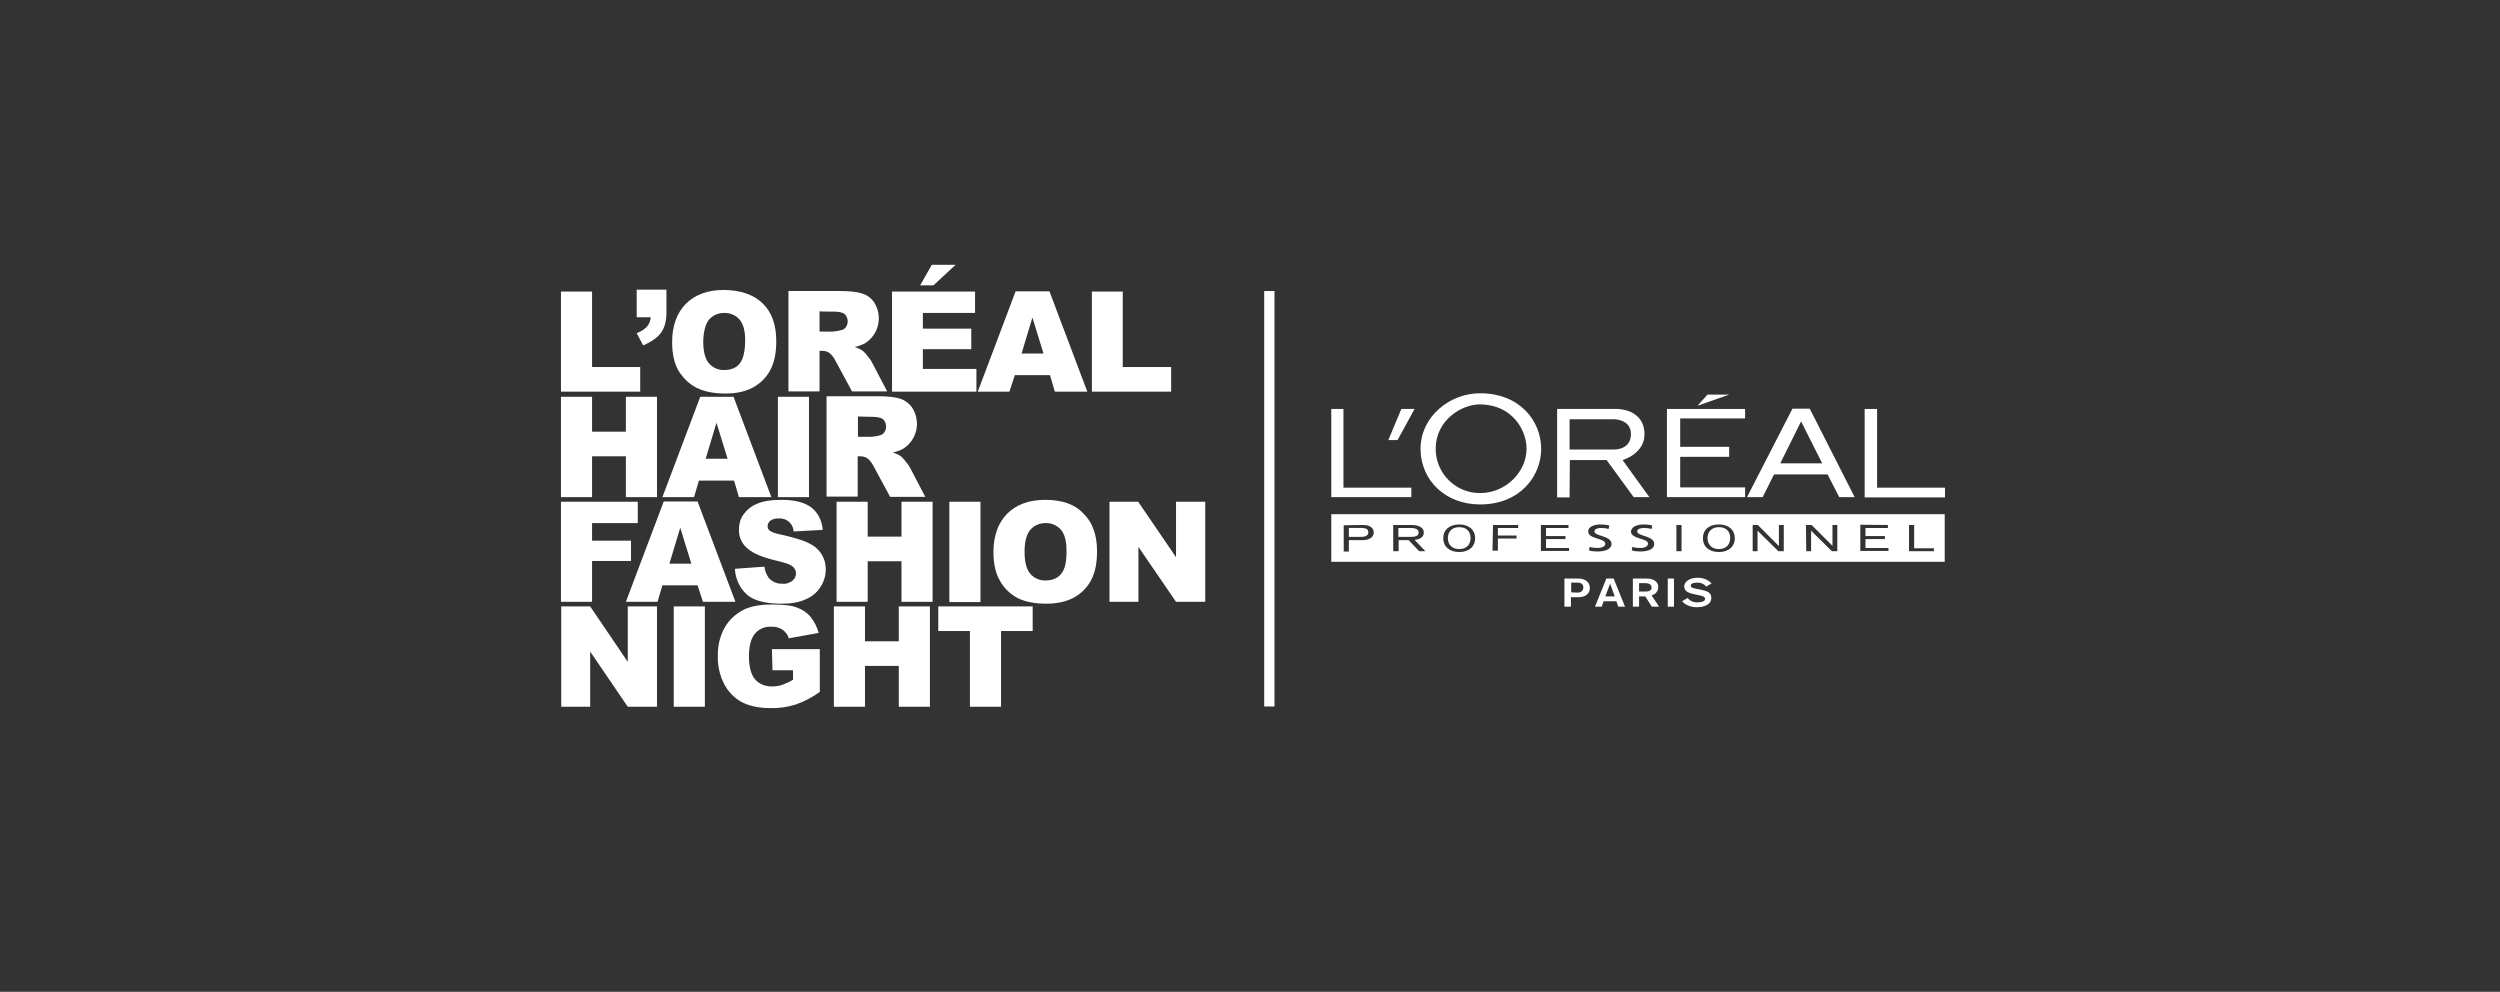 <?xml version="1.0" encoding="utf-8"?>
<!-- Generator: Adobe Illustrator 21.1.0, SVG Export Plug-In . SVG Version: 6.00 Build 0)  -->
<svg version="1.1" id="Calque_1" xmlns="http://www.w3.org/2000/svg" xmlns:xlink="http://www.w3.org/1999/xlink" x="0px" y="0px"
	 viewBox="0 0 924.3 366.7" style="enable-background:new 0 0 924.3 366.7;" xml:space="preserve">
<rect x="0" y="0" width="924.3" height="366.7" fill="#333333" stroke="none"/>
<style type="text/css">
	.st0{fill:#FFFFFF;}
</style>
<title>Plan de travail 1</title>
<g>
	<path class="st0" d="M583.4,213.9h-5v10.4h2.4v-3.5h2.8c2.5,0,4.2-1.3,4.2-3.3C587.8,215.3,586.3,213.9,583.4,213.9z M583.2,219.1
		L583.2,219.1l-2.3-0.1v-3.6h2.2c1.3,0,2.3,0.4,2.3,1.9C585.3,218.4,584.6,219.1,583.2,219.1z"/>
	<path class="st0" d="M593.9,213.9l-4.2,10.4h2.5l0.7-2h4.7l0.7,2h2.5l-4.2-10.4H593.9z M593.5,220.5l1.8-4.7l0,0l1.7,4.7H593.5z"/>
	<path class="st0" d="M613.1,217c0-1.8-1.6-3.1-4.2-3.1h-5.2v10.4h2.3v-3.8h2.3l2.4,3.8h2.7l-2.8-4.2
		C612.1,219.8,613.1,218.5,613.1,217z M608.6,218.7H606v-3.1h2.2c1.6,0,2.4,0.6,2.4,1.6C610.7,218.1,609.8,218.7,608.6,218.7z"/>
	<rect x="616.6" y="213.9" class="st0" width="2.3" height="10.4"/>
	<path class="st0" d="M629.2,218.1l-1.5-0.3c-1.4-0.3-2.6-0.4-2.6-1.3c0-0.7,1-1.1,2.4-1.1c1.5,0,2.7,0.6,3.3,1.5l2-1.2
		c-1.3-1.4-3.2-2.1-5.2-2.1c-2.3,0-4.9,1.1-4.9,3.2c0,1.9,1.8,2.5,3.7,2.9l1.4,0.3c1.6,0.3,2.6,0.6,2.6,1.4c0,1-1.5,1.3-2.7,1.3
		c-1.5,0.1-2.8-0.5-3.8-1.6l-2,1.2c1.2,1.4,3.3,2.2,5.4,2.2c2.6,0,5.4-0.9,5.4-3.4C632.8,219.1,631.1,218.5,629.2,218.1z"/>
	<path class="st0" d="M655.9,175.4h19.8l4.3,8.4h5.7l-16.6-32.7h-6.4l-16.8,32.7h5.8L655.9,175.4z M665.9,155.8l7.8,15.5h-15.5
		L665.9,155.8z"/>
	<polygon class="st0" points="521.8,180.3 496.7,180.3 496.7,151.2 492.2,151.2 492.2,183.8 521.8,183.8 	"/>
	<polygon class="st0" points="523,151.2 518.1,151.2 513.3,162.7 516.7,162.7 	"/>
	<path class="st0" d="M547.2,186.5c15,0,22.6-10.7,22.6-20.5c0-10.4-7.9-20.6-22.6-20.6c-11.2,0-22,8.6-22,20.6
		C525.3,177.9,534.7,186.5,547.2,186.5z M547.2,149.5c11.8,0.1,17.2,9.4,17.2,16.4c0,8.5-7.6,16.4-17.2,16.4
		c-9.1,0-16.4-7.3-16.4-16.4C530.8,155.4,540.3,149.5,547.2,149.5z"/>
	<path class="st0" d="M580.4,170.1H594l10,13.7h5.8l-9.9-13.7c0,0,8.1-2.3,8.1-9.5c0-9.5-10.1-9.4-10.1-9.4h-22.2v32.7h4.6
		L580.4,170.1L580.4,170.1z M580.3,155h16.3c0,0,6.4-0.1,6.4,5.5c0,6-6.4,5.7-6.4,5.7h-16.3V155z"/>
	<polygon class="st0" points="694,180.3 694,151.2 689.4,151.2 689.4,183.9 719.1,183.9 719.1,180.3 	"/>
	<polygon class="st0" points="645.2,180.2 621.2,180.2 621.2,168.9 639.3,168.9 639.3,165.2 621.2,165.2 621.2,154.7 645.2,154.7 
		645.2,151.2 616.3,151.2 616.3,183.8 645.2,183.8 	"/>
	<polygon class="st0" points="631.3,145.9 627.6,150 639.3,145.9 	"/>
	<path class="st0" d="M524.5,196.9c0-1.3-1.3-1.7-3.1-1.7H517v3.3h4.4C523.2,198.5,524.5,198.2,524.5,196.9z"/>
	<path class="st0" d="M505.9,196.8c0-1.1-0.8-1.6-2.5-1.6h-4.7v3.3h4.5C504.8,198.5,505.9,198,505.9,196.8z"/>
	<path class="st0" d="M635.5,203c2.9,0,4.2-1.9,4.2-4.1s-1.3-4-4.2-4c-2.8,0-4.2,1.9-4.2,4C631.3,201.1,632.6,203,635.5,203z"/>
	<path class="st0" d="M539.5,203c2.9,0,4.2-1.9,4.2-4.1s-1.3-4-4.2-4c-2.9,0-4.2,1.9-4.2,4C535.3,201.1,536.6,203,539.5,203z"/>
	<path class="st0" d="M492.2,207.7H719v-17.6H492.2V207.7z M705.7,194.1h2v8.6h7.3v1.1h-9.2V194.1z M698,194.1v1.1h-8.3v3h7.2v1.1
		h-7.2v3.3h8.5v1.1h-10.4v-9.7L698,194.1L698,194.1z M669.8,194.1l7.7,7.7l0,0v-7.7h1.8v9.7h-2l-7.7-7.6l0,0v7.6h-1.8l-0.1-9.7
		L669.8,194.1L669.8,194.1z M649.9,194.1l7.7,7.7h0.1v-7.7h1.8v9.7h-2l-7.7-7.6l0,0v7.6h-1.8v-9.7H649.9z M635.5,193.9
		c3.7,0,5.9,2.1,5.9,5.1c0,3-2.2,5.1-5.9,5.1c-3.7,0-5.9-2.1-5.9-5.1C629.6,195.9,631.8,193.9,635.5,193.9z M619.8,194.1h1.9v9.7
		h-1.9V194.1z M607.7,193.9L607.7,193.9c1.1,0,2.1,0.1,3.2,0.4l-0.3,1.3c-0.9-0.3-1.8-0.4-2.8-0.4c-1.1,0-2.5,0.3-2.5,1.3
		c0,1.8,6.3,1.5,6.3,4.6c0,2-2.4,2.8-5.3,2.8c-1,0-2-0.1-3-0.4l0.2-1.3c1,0.3,2,0.4,3,0.4c1.2,0,2.8-0.4,2.8-1.6
		c0-2.1-6.3-1.6-6.3-4.5C603.1,194.9,605.1,193.9,607.7,193.9z M591.8,193.9L591.8,193.9c1.1,0,2.1,0.1,3.2,0.4l-0.3,1.3
		c-0.9-0.3-1.8-0.4-2.7-0.4c-1.2,0-2.5,0.3-2.5,1.3c0,1.8,6.3,1.5,6.3,4.6c0,2-2.4,2.8-5.3,2.8c-1,0-2-0.1-3-0.4l0.2-1.3
		c1,0.3,2,0.4,3,0.4c1.2,0,2.8-0.4,2.8-1.6c0-2.1-6.3-1.6-6.3-4.5C587.1,194.9,589.1,193.9,591.8,193.9z M569.7,194.1h10.2v1.1h-8.3
		v3h7.2v1.1h-7.2v3.3h8.5v1.1h-10.4V194.1z M552,194.1h9.3v1.1h-7.5v2.8h6.9v1.1h-6.9v4.5h-2L552,194.1z M539.5,193.9
		c3.7,0,5.9,2.1,5.9,5.1c0,3-2.2,5.1-5.9,5.1c-3.7,0-5.9-2.1-5.9-5.1C533.6,195.9,535.9,193.9,539.5,193.9z M515.1,194.1h6.6
		c2.3,0,4.7,0.6,4.7,2.8c0,1.3-0.9,2.5-3.4,2.7l4,4.2h-2.3l-3.9-4.1h-3.7v4.1h-2V194.1z M504.1,194.1c1.8,0,3.8,0.7,3.8,2.8
		c0,1.9-2,2.8-4,2.8h-5.2v4.2h-1.9v-9.7L504.1,194.1L504.1,194.1z"/>
	<polygon class="st0" points="242.9,183.8 242.9,146.7 231.4,146.7 231.4,159.6 218.9,159.6 218.9,146.7 207.4,146.7 207.4,183.8 
		218.9,183.8 218.9,168.7 231.4,168.7 231.4,183.8 	"/>
	<path class="st0" d="M258.9,146.7l-14,37.1h11.7l1.8-6.1h13l1.8,6.1h12l-14-37.1H258.9z M260.9,169.6l4-13.3l4.1,13.3H260.9z"/>
	<rect x="287.6" y="146.7" class="st0" width="11.5" height="37.1"/>
	<path class="st0" d="M317.1,168.7h1c1,0,2,0.3,2.8,0.9c0.9,0.8,1.6,1.8,2.1,2.8l6.1,11.3h13l-5.6-10.7c-0.4-0.8-1-1.6-1.6-2.3
		c-0.5-0.7-1.1-1.4-1.8-2c-0.9-0.6-2-1.1-3-1.4c1.4-0.3,2.8-0.8,4-1.5c5-3.3,6.4-9.9,3.2-15c-1.1-1.6-2.7-2.8-4.5-3.4
		c-1.9-0.6-4.5-0.9-8.1-0.9h-19.1v37.1h11.5L317.1,168.7L317.1,168.7z M322.2,154.1c2.1,0,3.5,0.3,4.3,0.9c1.3,1.3,1.5,3.4,0.4,4.9
		c-0.4,0.6-1.1,1-1.8,1.1c-1,0.3-2,0.4-3,0.5h-4.9v-7.5L322.2,154.1L322.2,154.1z"/>
	<polygon class="st0" points="218.9,207.4 233.3,207.4 233.3,199.9 218.9,199.9 218.9,193.4 235.8,193.4 235.8,185.5 207.4,185.5 
		207.4,222.5 218.9,222.5 	"/>
	<path class="st0" d="M259.9,222.5h12l-14-37.1h-12.5l-14,37.1h11.7l1.8-6.1h13L259.9,222.5z M247.5,208.4l4-13.3l4.1,13.3H247.5z"
		/>
	<path class="st0" d="M299.2,200.9c-2.1-1.1-5.7-2.2-10.7-3.3c-2-0.4-3.3-0.9-3.9-1.4c-0.5-0.4-0.8-0.9-0.8-1.6c0-0.8,0.4-1.6,1-2.1
		c0.9-0.6,2-0.9,3-0.8c2.8-0.3,5.3,1.7,5.6,4.5c0,0.1,0,0.2,0,0.3l10.8-0.6c-0.4-3.9-2-6.6-4.4-8.4c-2.5-1.8-6.1-2.7-10.9-2.7
		c-3.9,0-6.9,0.5-9.1,1.5c-2,0.8-3.7,2.2-5,4c-1.1,1.6-1.6,3.5-1.6,5.4c-0.1,2.8,1.1,5.4,3.2,7.1c2.1,1.9,5.7,3.3,10.7,4.5
		c3.1,0.7,5.1,1.4,5.9,2.1c0.8,0.6,1.3,1.6,1.3,2.6c0,1.1-0.5,2-1.3,2.7c-1.1,0.8-2.4,1.3-3.8,1.1c-2,0.1-3.9-0.8-5.1-2.3
		c-0.8-1.2-1.3-2.6-1.5-4l-10.9,0.8c0.2,3.5,1.6,6.8,4.1,9.2c2.4,2.4,6.8,3.7,13.1,3.7c3.6,0,6.6-0.5,8.9-1.6
		c2.3-0.9,4.2-2.5,5.5-4.5c1.3-2,2-4.2,2-6.6c0-2-0.5-3.9-1.5-5.5C302.7,203.2,301.1,201.8,299.2,200.9z"/>
	<polygon class="st0" points="333.3,198.4 320.8,198.4 320.8,185.5 309.3,185.5 309.3,222.5 320.8,222.5 320.8,207.5 333.3,207.5 
		333.3,222.5 344.8,222.5 344.8,185.5 333.3,185.5 	"/>
	<rect x="351" y="185.5" class="st0" width="11.5" height="37.1"/>
	<path class="st0" d="M386.5,184.8c-6,0-10.7,1.7-14.1,5.1c-3.3,3.3-5.1,8.1-5.1,14.2c0,4.4,0.8,8,2.5,10.8c1.5,2.7,3.9,4.9,6.6,6.3
		c2.7,1.3,6.2,2,10.4,2c4.1,0,7.6-0.8,10.3-2.3c2.7-1.5,4.9-3.7,6.3-6.4c1.5-2.8,2.2-6.3,2.2-10.7c0-5.9-1.6-10.6-5-13.9
		C397.5,186.5,392.7,184.8,386.5,184.8z M392.3,212.2c-1.3,1.6-3.2,2.4-5.7,2.4c-2.1,0.1-4.3-0.8-5.7-2.5c-1.4-1.6-2.1-4.3-2.1-8.1
		c0-3.7,0.7-6.4,2.1-8.1c1.4-1.6,3.4-2.5,5.6-2.5c2.1-0.1,4.3,0.8,5.7,2.4c1.4,1.6,2.1,4.2,2.1,7.6
		C394.4,207.7,393.7,210.6,392.3,212.2z"/>
	<polygon class="st0" points="434.8,206 420.8,185.5 410.2,185.5 410.2,222.5 420.9,222.5 420.9,202.2 434.8,222.5 445.6,222.5 
		445.6,185.5 434.8,185.5 	"/>
	<polygon class="st0" points="232.1,244.7 218.2,224.2 207.5,224.2 207.5,261.3 218.2,261.3 218.2,240.9 232.1,261.3 242.9,261.3 
		242.9,224.2 232.1,224.2 	"/>
	<rect x="249.1" y="224.2" class="st0" width="11.5" height="37.1"/>
	<path class="st0" d="M285.6,247.8h7.6v3.5c-1.3,0.8-2.6,1.4-4,1.9c-1.2,0.4-2.4,0.6-3.7,0.6c-2.7,0-4.8-0.9-6.3-2.6
		c-1.5-1.7-2.3-4.6-2.3-8.6c0-3.8,0.8-6.6,2.2-8.3c1.5-1.8,3.7-2.7,6-2.6c1.5-0.1,2.9,0.3,4.2,1.1c1.1,0.8,2,1.9,2.3,3.2l11.1-2
		c-0.6-2.1-1.6-4.2-3-5.9c-1.3-1.6-3.1-2.8-5.1-3.5c-2-0.8-5.1-1.1-9.2-1.1c-4.2,0-7.6,0.6-10.2,1.8c-3.1,1.5-5.7,3.9-7.3,6.8
		c-1.8,3.2-2.6,6.9-2.5,10.5c-0.1,3.5,0.7,7.1,2.3,10.2c1.4,2.8,3.7,5.2,6.4,6.7c2.8,1.5,6.4,2.3,10.7,2.3c3.2,0.1,6.3-0.4,9.3-1.3
		c3.2-1.1,6.3-2.7,9-4.7v-15.8h-17.7L285.6,247.8z"/>
	<polygon class="st0" points="332.3,237.1 319.8,237.1 319.8,224.2 308.3,224.2 308.3,261.3 319.8,261.3 319.8,246.2 332.3,246.2 
		332.3,261.3 343.8,261.3 343.8,224.2 332.3,224.2 	"/>
	<polygon class="st0" points="346.9,233.3 358.6,233.3 358.6,261.3 370.1,261.3 370.1,233.3 381.8,233.3 381.8,224.2 346.9,224.2 	
		"/>
	<polygon class="st0" points="236.7,135.7 218.9,135.7 218.9,107.8 207.4,107.8 207.4,144.8 236.7,144.8 	"/>
	<path class="st0" d="M235.4,123.2l2.4,4.5c3.2-1.4,5.4-3,6.6-4.7c1.3-1.8,2-4.3,2-7.4v-8.5h-11v10.2h5.2c-0.1,1.2-0.5,2.3-1.2,3.2
		C238.7,121.4,237.4,122.4,235.4,123.2z"/>
	<path class="st0" d="M257.8,143.5c2.7,1.3,6.2,2,10.4,2c4.1,0,7.6-0.8,10.3-2.3c2.7-1.5,4.9-3.7,6.3-6.4c1.5-2.8,2.2-6.3,2.2-10.7
		c0-5.9-1.6-10.6-5-13.9s-8.1-4.9-14.3-5c-6,0-10.7,1.7-14.1,5.1c-3.3,3.3-5.1,8.1-5.1,14.2c0,4.4,0.8,8,2.5,10.8
		C252.7,139.9,254.9,142.1,257.8,143.5z M262.1,118.2c1.4-1.6,3.4-2.5,5.6-2.5c2.1-0.1,4.3,0.8,5.7,2.4c1.4,1.6,2.1,4.2,2.1,7.6
		c0,4.2-0.7,7-2,8.7c-1.3,1.6-3.2,2.4-5.7,2.4c-2.1,0.1-4.3-0.8-5.7-2.5c-1.4-1.6-2.1-4.3-2.1-8.1
		C260.1,122.6,260.8,119.9,262.1,118.2z"/>
	<path class="st0" d="M303,129.7h1c1,0,2,0.3,2.8,0.9c0.9,0.8,1.6,1.8,2.1,2.8l6.1,11.3h13l-5.6-10.7c-0.4-0.8-1-1.6-1.6-2.3
		c-0.5-0.7-1.1-1.4-1.8-2c-0.9-0.6-2-1.1-3-1.4c1.4-0.3,2.8-0.8,4-1.5c5-3.3,6.4-9.9,3.2-15c-1.1-1.6-2.7-2.8-4.5-3.3
		c-1.9-0.6-4.5-0.9-8.1-0.9h-19.1v37.1H303L303,129.7z M308,115.2c2.1,0,3.5,0.3,4.3,0.9c1.3,1.3,1.5,3.4,0.4,4.9
		c-0.4,0.6-1.1,1-1.9,1.1c-1,0.3-2,0.4-3,0.5H303v-7.5C303,115.2,308,115.2,308,115.2z"/>
	<polygon class="st0" points="353.3,97.9 344.5,97.9 340.2,105.5 345.1,105.5 	"/>
	<polygon class="st0" points="361,136.4 341.2,136.4 341.2,129.1 359.1,129.1 359.1,121.5 341.2,121.5 341.2,115.7 360.5,115.7 
		360.5,107.8 329.8,107.8 329.8,144.8 361,144.8 	"/>
	<path class="st0" d="M375.2,138.7h13l1.8,6.1h12l-14-37.1h-12.5l-14,37.1h11.7L375.2,138.7z M381.7,117.4l4.1,13.3h-8.1
		L381.7,117.4z"/>
	<polygon class="st0" points="433,135.7 415.1,135.7 415.1,107.8 403.7,107.8 403.7,144.8 433,144.8 	"/>
	<rect x="467.4" y="107.6" class="st0" width="3.8" height="153.6"/>
</g>
</svg>
